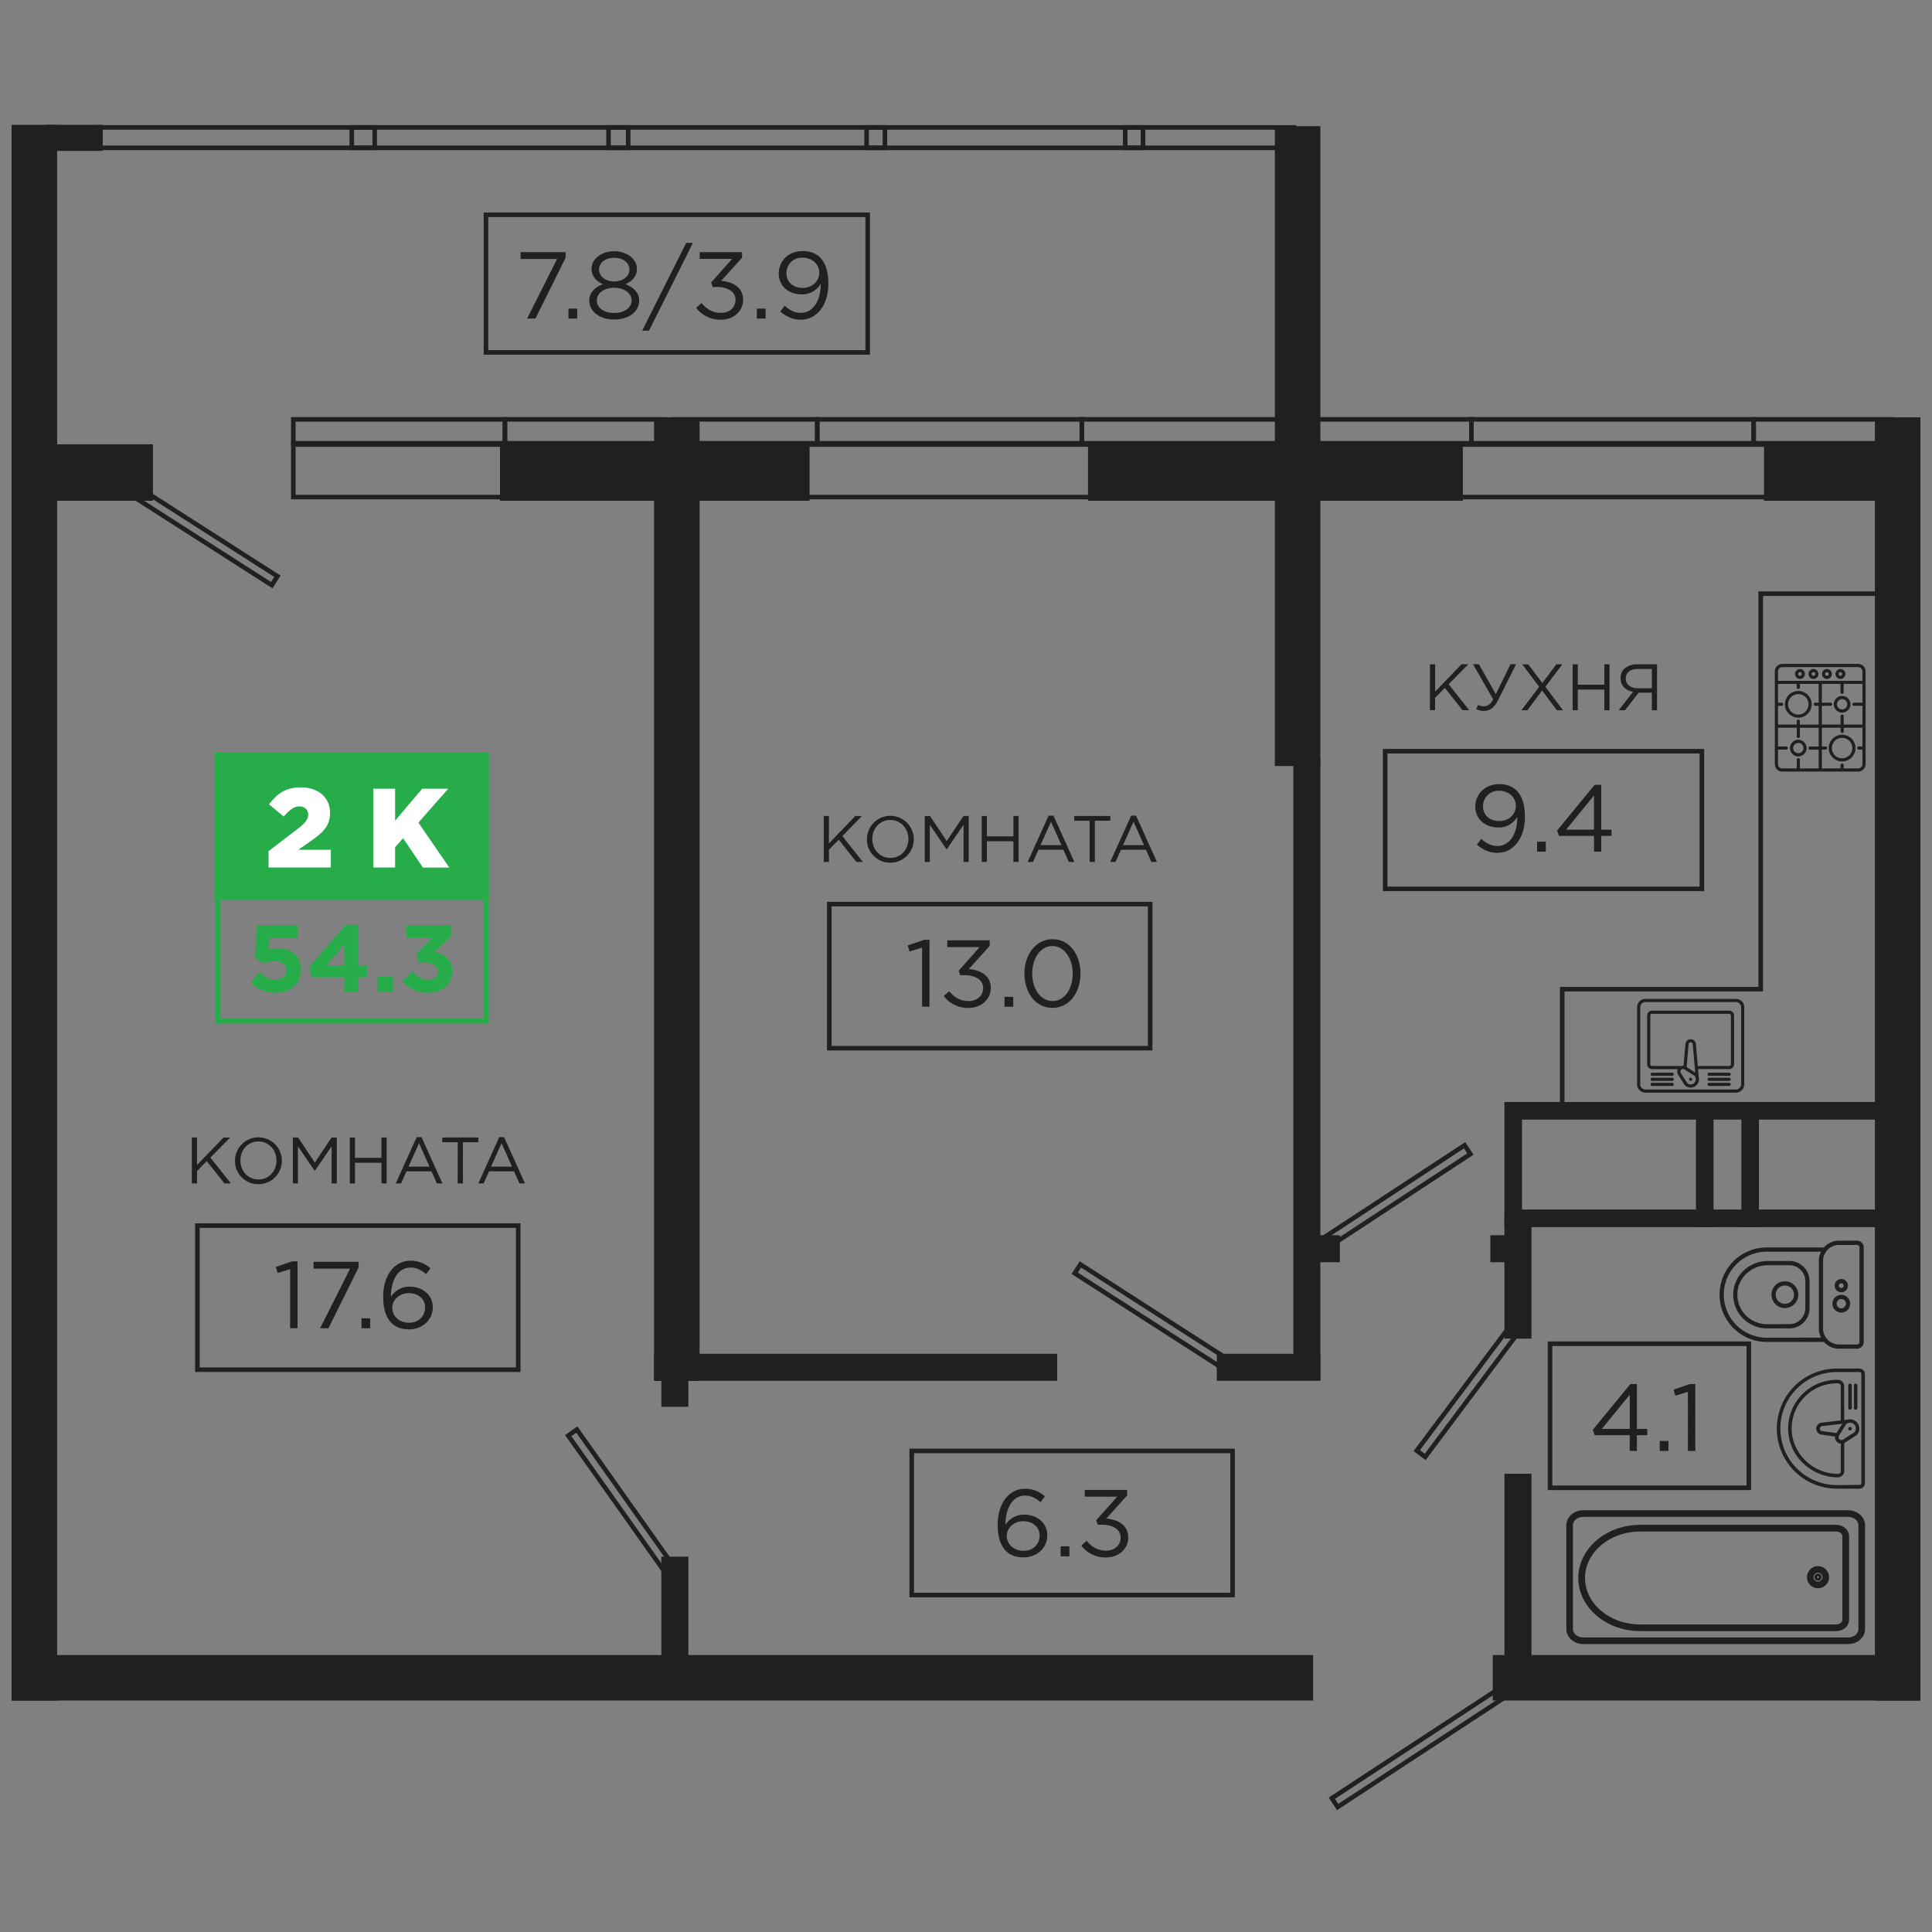 <svg id="Слой_1" data-name="Слой 1" xmlns="http://www.w3.org/2000/svg" viewBox="0 0 1000 1000"><rect x="0" y="0" width="1000" height="1000" fill="#808080" stroke="none"/><defs><style>.cls-1{fill:#21201e;}.cls-2,.cls-4{fill:none;}.cls-2{stroke:#21201e;stroke-width:2.36px;}.cls-2,.cls-4,.cls-5{stroke-miterlimit:10;}.cls-3,.cls-5{fill:#26ad4a;}.cls-4,.cls-5{stroke:#26ad4a;stroke-width:2.72px;}.cls-6{fill:#fff;}</style></defs><title>11-15</title><rect class="cls-1" x="15.95" y="229.97" width="63.22" height="29.23" transform="translate(95.11 489.17) rotate(-180)"/><rect class="cls-1" x="258.8" y="229.97" width="88.38" height="29.23" transform="translate(605.99 489.17) rotate(-180)"/><rect class="cls-1" x="330.64" y="229.97" width="88.38" height="29.23" transform="translate(749.66 489.17) rotate(-180)"/><rect class="cls-1" x="563.16" y="229.97" width="102.25" height="29.23" transform="translate(1228.56 489.17) rotate(-180)"/><rect class="cls-1" x="654.9" y="229.97" width="102.25" height="29.23" transform="translate(1412.05 489.17) rotate(-180)"/><rect class="cls-1" x="913.05" y="229.97" width="73.79" height="29.23" transform="translate(1899.89 489.17) rotate(-180)"/><rect class="cls-1" x="750.87" y="598.23" width="64.76" height="9.1" transform="translate(1386.02 -180.47) rotate(90)"/><rect class="cls-1" x="873.5" y="598.23" width="64.76" height="9.1" transform="translate(1508.66 -303.1) rotate(90)"/><rect class="cls-1" x="849.99" y="598.23" width="64.76" height="9.1" transform="translate(1485.15 -279.59) rotate(90)"/><rect class="cls-1" x="780.12" y="626.05" width="211.71" height="9.1" transform="translate(1771.95 1261.21) rotate(-180)"/><rect class="cls-1" x="780.12" y="570.4" width="211.71" height="9.1" transform="translate(1771.95 1149.9) rotate(-180)"/><path class="cls-2" d="M819.4,782.89H956.69c4.13,0,7.48,3,7.48,6.6v53.7c0,3.64-3.36,6.6-7.48,6.6H819.4c-4.13,0-7.48-3-7.48-6.6v-53.7C811.92,785.85,815.28,782.89,819.4,782.89Zm137.28,65.84c3.54,0,6.42-2.48,6.42-5.54v-53.7c0-3.05-2.88-5.54-6.42-5.54H819.4c-3.54,0-6.42,2.48-6.42,5.54v53.7c0,3.05,2.88,5.54,6.42,5.54Z"/><path class="cls-2" d="M848.95,790.44H950.44c3,0,5.47,2.13,5.47,4.74v43.16c0,2.61-2.46,4.74-5.47,4.74H848.95c-17,0-30.84-11.81-30.84-26.32S831.94,790.44,848.95,790.44ZM950.44,842c2.41,0,4.36-1.63,4.36-3.63V795.18c0-2-2-3.63-4.36-3.63H848.95c-16.39,0-29.73,11.31-29.73,25.21S832.55,842,848.95,842Z"/><path class="cls-2" d="M941,811.81a4.53,4.53,0,1,1-4.53,4.53A4.54,4.54,0,0,1,941,811.81Zm0,8a3.47,3.47,0,1,0-3.47-3.47A3.47,3.47,0,0,0,941,819.81Zm0-4.13a.66.66,0,1,1-.66.66A.66.66,0,0,1,941,815.68Zm0,1.06a.4.4,0,1,0-.4-.4A.4.4,0,0,0,941,816.75Z"/><path class="cls-1" d="M964.65,694.65V645.6a3.43,3.43,0,0,0-3.43-3.43h-9.34a10.41,10.41,0,0,0-7.84,3.56,1.09,1.09,0,0,0-.34-.05h-29.2a24.45,24.45,0,0,0,0,48.9h29.2a1.09,1.09,0,0,0,.34-.05,10.41,10.41,0,0,0,7.84,3.56h9.34A3.43,3.43,0,0,0,964.65,694.65Zm-50.15-2.26a22.26,22.26,0,1,1,0-44.53h28.08a10.37,10.37,0,0,0-1.15,4.74v35a10.37,10.37,0,0,0,1.15,4.74Zm37.37,3.5a8.26,8.26,0,0,1-8.25-8.25v-35a8.26,8.26,0,0,1,8.25-8.25h9.34a1.24,1.24,0,0,1,1.24,1.24v49.05a1.24,1.24,0,0,1-1.24,1.24Z"/><path class="cls-1" d="M936.62,677.13v-14a10.45,10.45,0,0,0-10.44-10.44H915a18.14,18.14,0,0,0-12.28,4.77,17.07,17.07,0,0,0-5.6,11.83q0,.43,0,.85a17.45,17.45,0,0,0,17.45,17.44h11.68A10.45,10.45,0,0,0,936.62,677.13Zm-22.12,8.25a15.26,15.26,0,0,1-15.24-16,14.9,14.9,0,0,1,4.9-10.32,16,16,0,0,1,10.8-4.19h11.22a8.26,8.26,0,0,1,8.25,8.25v14a8.26,8.26,0,0,1-8.25,8.25Z"/><path class="cls-1" d="M930.78,670.12a6.93,6.93,0,1,0-6.93,6.93A6.94,6.94,0,0,0,930.78,670.12Zm-11.68,0a4.74,4.74,0,1,1,4.74,4.74A4.75,4.75,0,0,1,919.1,670.12Z"/><path class="cls-1" d="M956.48,665.45a3.43,3.43,0,1,0-3.43,3.43A3.43,3.43,0,0,0,956.48,665.45Zm-4.67,0a1.24,1.24,0,1,1,1.24,1.24A1.24,1.24,0,0,1,951.8,665.45Z"/><path class="cls-1" d="M957.64,674.8a4.6,4.6,0,1,0-4.6,4.6A4.6,4.6,0,0,0,957.64,674.8Zm-7,0A2.41,2.41,0,1,1,953,677.2,2.41,2.41,0,0,1,950.64,674.8Z"/><path class="cls-1" d="M965.29,767.66V711.24a2.86,2.86,0,0,0-2.86-2.86H950.76a31.07,31.07,0,0,0,0,62.14h11.67A2.86,2.86,0,0,0,965.29,767.66Zm-14.53,1a29.25,29.25,0,0,1-29.25-29.25h0a29.25,29.25,0,0,1,29.25-29.25h11.67a1,1,0,0,1,1,1v56.43a1,1,0,0,1-1,1Z"/><path class="cls-1" d="M954.59,761.41v-14.5l.29-.17,5.93-3.77.16-.12a4.8,4.8,0,0,0-3.31-8.2h-.16a4.83,4.83,0,0,0-1,.11l-1.95.23v-17.5a3.28,3.28,0,0,0-3.28-3.28h-.55A25.26,25.26,0,0,0,925.53,739c0,.14,0,.28,0,.42a24.75,24.75,0,0,0,7.24,17.44,26.19,26.19,0,0,0,18.55,7.81A3.28,3.28,0,0,0,954.59,761.41Zm6-22a3,3,0,0,1-.81,2l-5.84,3.71a1.53,1.53,0,0,1-.3.15.91.91,0,0,0-.29.08,1.52,1.52,0,0,1-1.49-2.31l3.71-5.84a3,3,0,0,1,1.31-.72l.77-.09a3,3,0,0,1,2.94,3Zm-10.05,2.34-7.43-1a1.3,1.3,0,0,1,0-2.58l10.49-1.23Zm-16.43,13.8A22.92,22.92,0,0,1,927.36,739a23.44,23.44,0,0,1,23.41-23h.55a1.45,1.45,0,0,1,1.45,1.45V735.2l-9.89,1.16a3.12,3.12,0,0,0-.07,6.2l7,1a3.29,3.29,0,0,0,0,.4,3.36,3.36,0,0,0,3,3.32v14.15a1.45,1.45,0,0,1-1.45,1.45A24.35,24.35,0,0,1,934.07,755.59Z"/><path class="cls-1" d="M956.66,739.45a.91.91,0,1,0,.27-.64A.92.92,0,0,0,956.66,739.45Z"/><path class="cls-1" d="M959.58,717.07v11.67a.91.91,0,1,0,1.82,0V717.07a.91.91,0,0,0-1.82,0Z"/><path class="cls-1" d="M956.66,717.07v11.67a.91.91,0,1,0,1.82,0V717.07a.91.91,0,0,0-1.82,0Z"/><rect class="cls-2" x="682.05" y="900.98" width="107.21" height="5.46" transform="translate(1846.47 1255.84) rotate(146.74)"/><rect class="cls-2" x="666" y="620.34" width="101.92" height="5.46" transform="translate(1658.2 750.8) rotate(146.74)"/><rect class="cls-2" x="718.73" y="716.22" width="83.64" height="5.46" transform="translate(1791.89 541.02) rotate(126.82)"/><rect class="cls-2" x="552.5" y="679.21" width="89.62" height="5.46" transform="matrix(0.84, 0.54, -0.54, 0.84, 461.88, -214.43)"/><rect class="cls-2" x="59.56" y="273.69" width="89.62" height="5.46" transform="translate(165.49 -12.66) rotate(32.62)"/><rect class="cls-2" x="277.48" y="775.37" width="89.62" height="5.46" transform="translate(771.03 65.41) rotate(54.7)"/><rect class="cls-2" x="251.54" y="111.17" width="197.57" height="71.24"/><path class="cls-1" d="M288.34,134.05h-18.9v-3.54h23.32v2.9l-15.62,31.48h-4.32Z"/><path class="cls-1" d="M294.23,159.73h4.52v5.16h-4.52Z"/><path class="cls-1" d="M305,155.56c0-4.08,2.95-7,7.07-8.45-3.19-1.47-5.89-3.93-5.89-8,0-5.3,5.45-9.08,11.74-9.08s11.74,3.78,11.74,9.18c0,4-2.7,6.43-5.89,7.91,4.08,1.52,7.07,4.32,7.07,8.5,0,5.84-5.6,9.77-12.91,9.77S305,161.4,305,155.56Zm21.9-.1c0-3.83-4-6.53-9-6.53s-9,2.7-9,6.63c0,3.49,3.34,6.43,9,6.43S326.94,159,326.94,155.46Zm-1.13-16.11c0-3.39-3.39-5.94-7.86-5.94s-7.86,2.5-7.86,6c0,3.73,3.49,6.29,7.86,6.29S325.81,143.19,325.81,139.36Z"/><path class="cls-1" d="M355.17,125.71h3.49l-22.78,45.47h-3.49Z"/><path class="cls-1" d="M360.32,159.34l2.8-2.5c2.65,3.24,5.84,5.11,10.07,5.11s7.51-2.65,7.51-6.78-4-6.63-9.62-6.63h-2.21l-.79-2.31L378.93,134H362.14v-3.49h21.95v2.85l-10.8,12c6,.49,11.34,3.39,11.34,9.77,0,6.14-5.11,10.36-11.49,10.36A15.6,15.6,0,0,1,360.32,159.34Z"/><path class="cls-1" d="M391.74,159.73h4.52v5.16h-4.52Z"/><path class="cls-1" d="M403.87,161.26l2.26-3c2.8,2.46,5.4,3.68,8.45,3.68,6.09,0,10.21-6.09,10.21-14.63v-.44a11,11,0,0,1-9.72,5.5c-7.07,0-12-4.47-12-10.75,0-6.53,5.06-11.69,12.37-11.69,7.56,0,13.31,4.57,13.31,16.94,0,10.9-5.79,18.61-14.29,18.61C410,165.48,406.77,163.66,403.87,161.26Zm20.18-20.08c0-4.37-3.58-7.81-8.74-7.81a7.91,7.91,0,0,0-8.25,8.15c0,4.37,3.44,7.51,8.45,7.51C420.76,149,424.05,145.2,424.05,141.17Z"/><rect class="cls-2" x="716.96" y="388.82" width="163.93" height="71.24"/><path class="cls-1" d="M764.42,437.2l2.26-3c2.8,2.46,5.4,3.68,8.45,3.68,6.09,0,10.21-6.09,10.21-14.63v-.44a11,11,0,0,1-9.72,5.5c-7.07,0-12-4.47-12-10.75,0-6.53,5.06-11.69,12.37-11.69,7.56,0,13.31,4.57,13.31,16.94,0,10.9-5.79,18.61-14.29,18.61C770.56,441.42,767.32,439.6,764.42,437.2Zm20.18-20.08c0-4.37-3.58-7.81-8.74-7.81a7.91,7.91,0,0,0-8.25,8.15c0,4.37,3.44,7.51,8.45,7.51C781.32,425,784.61,421.14,784.61,417.11Z"/><path class="cls-1" d="M795.6,435.67h4.52v5.16H795.6Z"/><path class="cls-1" d="M825.06,432.68H806.95l-1-2.8,19.44-23.67h3.39v23.23h5.35v3.24H828.8v8.15h-3.73Zm0-3.24V411.71l-14.44,17.73Z"/><path class="cls-1" d="M740.15,343.84h2.68V358l13.65-14.2H760l-10.19,10.39,10.63,13.38H757l-9.14-11.51-5.06,5.13v6.39h-2.68Z"/><path class="cls-1" d="M764.07,367l1.05-2.14a5.77,5.77,0,0,0,3,.71c1.63,0,3.36-.92,4.76-3.57l-10.46-18.21h3.06l8.76,15.52,7.57-15.52h2.92l-9.41,18.78c-1.94,3.91-4.45,5.4-7.27,5.4A8.24,8.24,0,0,1,764.07,367Z"/><path class="cls-1" d="M796.68,355.49l-8.8-11.65H791l7.3,9.71,7.24-9.71h3.13l-8.8,11.62L809,367.62h-3.19l-7.61-10.22-7.61,10.22h-3.09Z"/><path class="cls-1" d="M814,343.84h2.68v10.56h13.72V343.84h2.68v23.78h-2.68v-10.7H816.65v10.7H814Z"/><path class="cls-1" d="M845.29,358.07c-3.8-.68-6.49-3.09-6.49-7.06a6.62,6.62,0,0,1,1.8-4.75,9.68,9.68,0,0,1,6.93-2.41h10.16v23.78H855v-9.1h-6.83l-7.06,9.1h-3.26Zm9.71-1.83v-10h-7.3c-3.91,0-6.22,1.94-6.22,5s2.58,5,6.22,5Z"/><polyline class="cls-2" points="808.6 577.98 808.6 511.99 911.35 511.99 911.35 307.28 979.25 307.28"/><path class="cls-1" d="M851.65,565.54h46.87a4.29,4.29,0,0,0,4.29-4.29V521.32a4.29,4.29,0,0,0-4.29-4.29H851.65a4.29,4.29,0,0,0-4.29,4.29v39.93A4.29,4.29,0,0,0,851.65,565.54ZM849,521.32a2.66,2.66,0,0,1,2.66-2.66h46.87a2.66,2.66,0,0,1,2.66,2.66v39.93a2.66,2.66,0,0,1-2.66,2.66H851.65a2.66,2.66,0,0,1-2.66-2.66Z"/><path class="cls-1" d="M855.12,553.39h13.27a3,3,0,0,0,.18,2.87l3.37,5.29a.81.81,0,0,0,.11.14,4.28,4.28,0,0,0,7.31-3,.82.82,0,0,0,0-.14h0a4.3,4.3,0,0,0-.05-.59l-.4-4.59H895a2.55,2.55,0,0,0,2.55-2.55V525.66a2.55,2.55,0,0,0-2.55-2.55H855.12a2.55,2.55,0,0,0-2.55,2.55v25.17A2.55,2.55,0,0,0,855.12,553.39Zm20,7.92a2.64,2.64,0,0,1-1.82-.72l-3.31-5.21a1.35,1.35,0,0,1,1.86-1.86l5.21,3.31a2.64,2.64,0,0,1,.67,1.32l0,.52a2.66,2.66,0,0,1-2.66,2.63Zm-2.11-9,1-11.84a1.08,1.08,0,0,1,2.15,0l1.28,14.68ZM854.2,525.66a.92.92,0,0,1,.92-.92H895a.92.92,0,0,1,.92.92v25.17a.92.92,0,0,1-.92.92H878.77l-1-11.42a2.71,2.71,0,0,0-5.39,0l-1,11.35-.31,0a2.94,2.94,0,0,0-.72.09H855.12a.92.92,0,0,1-.92-.92Z"/><path class="cls-1" d="M895,560.44H884.63a.81.81,0,0,0,0,1.63H895a.81.81,0,0,0,0-1.63Z"/><path class="cls-1" d="M895,557.83H884.63a.81.81,0,0,0,0,1.63H895a.81.81,0,0,0,0-1.63Z"/><path class="cls-1" d="M895,555.23H884.63a.81.81,0,0,0,0,1.63H895a.81.81,0,0,0,0-1.63Z"/><path class="cls-1" d="M865.53,560.44H855.12a.81.81,0,0,0,0,1.63h10.42a.81.81,0,1,0,0-1.63Z"/><path class="cls-1" d="M865.53,557.83H855.12a.81.81,0,0,0,0,1.63h10.42a.81.81,0,1,0,0-1.63Z"/><path class="cls-1" d="M865.53,555.23H855.12a.81.81,0,0,0,0,1.63h10.42a.81.81,0,1,0,0-1.63Z"/><path class="cls-1" d="M875.08,557.83a.81.81,0,1,0,.58.24A.82.82,0,0,0,875.08,557.83Z"/><path class="cls-1" d="M922.52,399.37h39.24a3.87,3.87,0,0,0,3.87-3.87v-48a3.87,3.87,0,0,0-3.87-3.87H922.52a3.87,3.87,0,0,0-3.87,3.87v48A3.87,3.87,0,0,0,922.52,399.37Zm8.28-42.72a.82.82,0,0,0,.82-.82V354h9.7v9.7h-1.8a.82.82,0,0,0,0,1.63h1.8v9.7h-9.7v-1.8a.82.82,0,0,0-1.63,0v1.8h-9.7v-9.7h1.8a.82.82,0,1,0,0-1.63h-1.8V354H930v1.8A.82.82,0,0,0,930.8,356.64ZM952.65,354v4.41a.82.82,0,0,0,1.63,0V354H964v9.7h-4.41a.82.82,0,0,0,0,1.63H964v9.7h-9.7v-4.41a.82.82,0,0,0-1.63,0v4.41H943v-9.7h4.41a.82.82,0,1,0,0-1.63H943V354ZM920.28,395.5V388h4.41a.82.82,0,0,0,0-1.63h-4.41v-9.7H930v4.41a.82.82,0,1,0,1.63,0V376.7h9.7v9.7h-4.41a.82.82,0,1,0,0,1.63h4.41v9.7h-9.7v-4.41a.82.82,0,1,0-1.63,0v4.41h-7.47A2.24,2.24,0,0,1,920.28,395.5Zm41.47,2.23h-7.47v-1.8a.82.82,0,0,0-1.63,0v1.8H943V388h1.8a.82.82,0,1,0,0-1.63H943v-9.7h9.7v1.8a.82.82,0,1,0,1.63,0v-1.8H964v9.7h-1.8a.82.82,0,1,0,0,1.63H964v7.47A2.24,2.24,0,0,1,961.75,397.73Zm-39.24-52.42h39.24a2.24,2.24,0,0,1,2.23,2.23v4.85h-43.7v-4.85A2.24,2.24,0,0,1,922.52,345.31Z"/><path class="cls-1" d="M953.47,380.29a6.92,6.92,0,1,0,6.92,6.92A6.93,6.93,0,0,0,953.47,380.29Zm0,12.21a5.29,5.29,0,1,1,5.29-5.29A5.29,5.29,0,0,1,953.47,392.5Z"/><path class="cls-1" d="M923.88,364.55a6.92,6.92,0,1,0,6.92-6.92A6.93,6.93,0,0,0,923.88,364.55Zm6.92-5.29a5.29,5.29,0,1,1-5.29,5.29A5.29,5.29,0,0,1,930.8,359.26Z"/><path class="cls-1" d="M953.47,368.85a4.31,4.31,0,1,0-4.31-4.31A4.31,4.31,0,0,0,953.47,368.85Zm0-7a2.67,2.67,0,1,1-2.67,2.67A2.67,2.67,0,0,1,953.47,361.87Z"/><path class="cls-1" d="M930.8,391.52a4.31,4.31,0,1,0-4.31-4.31A4.31,4.31,0,0,0,930.8,391.52Zm0-7a2.67,2.67,0,1,1-2.67,2.67A2.67,2.67,0,0,1,930.8,384.54Z"/><path class="cls-1" d="M945.62,351.41a2.56,2.56,0,1,0-2.56-2.56A2.56,2.56,0,0,0,945.62,351.41Zm0-3.49a.93.93,0,1,1-.93.93A.93.93,0,0,1,945.62,347.92Z"/><path class="cls-1" d="M952.6,351.41a2.56,2.56,0,1,0-2.56-2.56A2.56,2.56,0,0,0,952.6,351.41Zm0-3.49a.93.93,0,1,1-.93.93A.93.93,0,0,1,952.6,347.92Z"/><path class="cls-1" d="M931.67,351.41a2.56,2.56,0,1,0-2.56-2.56A2.56,2.56,0,0,0,931.67,351.41Zm0-3.49a.93.93,0,1,1-.93.93A.93.93,0,0,1,931.67,347.92Z"/><path class="cls-1" d="M938.65,351.41a2.56,2.56,0,1,0-2.56-2.56A2.56,2.56,0,0,0,938.65,351.41Zm0-3.49a.93.93,0,1,1-.93.93A.93.93,0,0,1,938.65,347.92Z"/><rect class="cls-2" x="102.17" y="634.37" width="166.06" height="74.58"/><path class="cls-1" d="M150.17,656.91l-6.48,2-.93-3.14,8.4-2.9H154V687.5h-3.83Z"/><path class="cls-1" d="M181.2,656.67H162.3v-3.54h23.32V656L170,687.5h-4.32Z"/><path class="cls-1" d="M187.1,682.35h4.52v5.16H187.1Z"/><path class="cls-1" d="M198.34,671.2c0-10.46,5.3-18.66,14.29-18.66a15.18,15.18,0,0,1,10.16,3.93l-2.26,3c-2.55-2.16-5-3.39-8.1-3.39-6.19,0-10.07,6.24-10.07,15v.15a11.14,11.14,0,0,1,9.77-5.25c6.38,0,11.88,4.12,11.88,10.66s-5.35,11.44-12.32,11.44C204,688.09,198.34,683.43,198.34,671.2Zm21.7,5.5c0-4.22-3.44-7.37-8.4-7.37-5.16,0-8.59,3.68-8.59,7.61,0,4.37,3.63,7.71,8.69,7.71S220,681.17,220,676.7Z"/><rect class="cls-2" x="471.91" y="751" width="166.06" height="74.58"/><path class="cls-1" d="M516.4,789.24c0-10.46,5.3-18.66,14.29-18.66a15.18,15.18,0,0,1,10.16,3.93l-2.26,3c-2.55-2.16-5-3.39-8.1-3.39-6.19,0-10.07,6.24-10.07,15v.15A11.14,11.14,0,0,1,530.2,784c6.38,0,11.88,4.12,11.88,10.66s-5.35,11.44-12.32,11.44C522.05,806.13,516.4,801.46,516.4,789.24Zm21.7,5.5c0-4.22-3.44-7.37-8.4-7.37-5.16,0-8.59,3.68-8.59,7.61,0,4.37,3.63,7.71,8.69,7.71S538.11,799.21,538.11,794.74Z"/><path class="cls-1" d="M549,800.38h4.52v5.16H549Z"/><path class="cls-1" d="M559.66,800l2.8-2.5c2.65,3.24,5.84,5.11,10.07,5.11s7.51-2.65,7.51-6.78-4-6.63-9.62-6.63H568.2l-.79-2.31,10.85-12.23H561.48v-3.49h21.95V774l-10.8,12c6,.49,11.34,3.39,11.34,9.77,0,6.14-5.11,10.36-11.49,10.36A15.6,15.6,0,0,1,559.66,800Z"/><path class="cls-1" d="M99.29,588.76H102V603l13.65-14.2h3.46L108.9,599.16l10.63,13.38h-3.36L107,601,102,606.15v6.39H99.29Z"/><path class="cls-1" d="M121.64,600.65a12.13,12.13,0,1,1,12.09,12.29A12,12,0,0,1,121.64,600.65Zm21.47,0c0-5.4-3.94-9.82-9.37-9.82s-9.31,4.35-9.31,9.82,3.94,9.82,9.38,9.82S143.11,606.12,143.11,600.65Z"/><path class="cls-1" d="M151.57,588.76h2.72l8.66,13,8.66-13h2.72v23.78h-2.68V593.28L163,606h-.14l-8.66-12.7v19.22h-2.62Z"/><path class="cls-1" d="M181.05,588.76h2.68v10.56h13.72V588.76h2.68v23.78h-2.68v-10.7H183.74v10.7h-2.68Z"/><path class="cls-1" d="M215.67,588.59h2.51L229,612.54h-2.89l-2.79-6.28H210.4l-2.82,6.28h-2.75Zm6.62,15.25-5.4-12.13-5.43,12.13Z"/><path class="cls-1" d="M236.93,591.21h-8v-2.45h18.68v2.45h-8v21.33h-2.72Z"/><path class="cls-1" d="M258.4,588.59h2.51l10.83,23.95h-2.89l-2.79-6.28H253.14l-2.82,6.28h-2.75ZM265,603.84l-5.4-12.13-5.43,12.13Z"/><rect class="cls-2" x="429.25" y="467.96" width="166.06" height="74.58"/><path class="cls-1" d="M477.26,490.5l-6.48,2-.93-3.14,8.4-2.9h2.85v34.62h-3.83Z"/><path class="cls-1" d="M488.5,515.55l2.8-2.5c2.65,3.24,5.84,5.11,10.07,5.11s7.51-2.65,7.51-6.78-4-6.63-9.62-6.63H497l-.79-2.31,10.85-12.23H490.32v-3.49h21.95v2.85l-10.8,12c6,.49,11.34,3.39,11.34,9.77,0,6.14-5.11,10.36-11.49,10.36A15.6,15.6,0,0,1,488.5,515.55Z"/><path class="cls-1" d="M519.93,515.94h4.52v5.16h-4.52Z"/><path class="cls-1" d="M530.24,503.91c0-9.62,5.75-17.78,14.58-17.78s14.44,8.05,14.44,17.78-5.7,17.77-14.54,17.77S530.24,513.63,530.24,503.91Zm25,0c0-7.51-4.12-14.24-10.51-14.24s-10.46,6.58-10.46,14.24,4.13,14.24,10.56,14.24S555.23,511.52,555.23,503.91Z"/><path class="cls-1" d="M426.37,422.35h2.68v14.2l13.65-14.2h3.46L436,432.75l10.63,13.38h-3.36l-9.14-11.51-5.06,5.13v6.39h-2.68Z"/><path class="cls-1" d="M448.72,434.24a12.13,12.13,0,1,1,12.09,12.29A12,12,0,0,1,448.72,434.24Zm21.47,0c0-5.4-3.94-9.82-9.37-9.82s-9.31,4.35-9.31,9.82,3.94,9.82,9.38,9.82S470.19,439.71,470.19,434.24Z"/><path class="cls-1" d="M478.65,422.35h2.72l8.66,13,8.66-13h2.72v23.78h-2.68V426.87l-8.66,12.74h-.14l-8.66-12.7v19.22h-2.62Z"/><path class="cls-1" d="M508.14,422.35h2.68v10.56h13.72V422.35h2.68v23.78h-2.68v-10.7H510.82v10.7h-2.68Z"/><path class="cls-1" d="M542.75,422.18h2.51l10.83,23.95h-2.89l-2.79-6.28H537.49l-2.82,6.28h-2.75Zm6.62,15.25L544,425.31l-5.43,12.13Z"/><path class="cls-1" d="M564,424.8h-8v-2.45h18.68v2.45h-8v21.33H564Z"/><path class="cls-1" d="M585.49,422.18H588l10.83,23.95h-2.89l-2.79-6.28H580.22l-2.82,6.28h-2.75Zm6.62,15.25-5.4-12.13-5.43,12.13Z"/><path class="cls-3" d="M129.72,508.68l4.57-5.45c2.6,2.36,5.16,3.73,8.2,3.73,3.54,0,5.75-1.72,5.75-4.86,0-2.95-2.5-4.67-6.09-4.67a14.76,14.76,0,0,0-5.75,1.28l-4.37-2.9,1-16.94h21.11v6.63H139.5l-.39,5.94a16.81,16.81,0,0,1,4.52-.59c6.68,0,12,3.24,12,11.1,0,7.27-5.16,11.88-13.06,11.88A17.68,17.68,0,0,1,129.72,508.68Z"/><path class="cls-3" d="M178.09,505.84H161.3l-1.23-5.35,18.86-21.85h6.38V499.7h4.62v6.14h-4.62v7.41h-7.22Zm0-6.14V489L169,499.7Z"/><path class="cls-3" d="M195.42,505.39h8v7.86h-8Z"/><path class="cls-3" d="M208.28,507.9l5.21-5c2.36,2.65,4.81,4.13,8.3,4.13,2.85,0,4.86-1.62,4.86-4.27s-2.5-4.37-6.73-4.37h-3.14l-1.18-4.81,8.2-8.25H210.3v-6.48h23.23v5.7l-8.69,8.3c4.67.79,9.23,3.24,9.23,9.72s-4.71,11.24-12.37,11.24A16.68,16.68,0,0,1,208.28,507.9Z"/><rect class="cls-4" x="112.7" y="390.85" width="138.97" height="137.55"/><rect class="cls-5" x="112.6" y="390.85" width="138.97" height="73.59"/><path class="cls-6" d="M139,440.53l15.27-11.66c3.85-2.91,5.25-4.9,5.25-7.34s-1.81-4.14-4.55-4.14-4.9,1.57-8.1,5.25l-7.64-6.35c4.37-5.65,8.69-8.74,16.61-8.74,8.92,0,15,5.3,15,13.12,0,6.53-3.32,10-9.44,14.28l-7,4.9h16.85V449H139Z"/><path class="cls-6" d="M193.2,408.24h11.31v16.55l14-16.55H232l-15.45,17.54,16,23.26H218.91l-10.26-15.16-4.14,4.61V449H193.2Z"/><rect class="cls-2" x="802.29" y="695.51" width="102.9" height="74.58"/><path class="cls-1" d="M843.55,742.85H825.43l-1-2.8,19.44-23.67h3.39v23.23h5.35v3.24h-5.35V751h-3.73Zm0-3.24V721.88l-14.44,17.73Z"/><path class="cls-1" d="M859.07,745.84h4.52V751h-4.52Z"/><path class="cls-1" d="M873.65,720.41l-6.48,2-.93-3.14,8.4-2.9h2.85V751h-3.83Z"/><rect class="cls-1" x="669.43" y="392.46" width="13.98" height="321.45"/><rect class="cls-1" x="435.88" y="603.38" width="13.98" height="208.66" transform="translate(1150.58 264.83) rotate(90)"/><rect class="cls-1" x="649.62" y="680.9" width="13.98" height="53.61" transform="translate(1364.32 51.1) rotate(90)"/><rect class="cls-1" x="778.7" y="627.59" width="13.98" height="65.29"/><rect class="cls-1" x="678.32" y="638.14" width="13.98" height="16.41" transform="translate(1331.65 -38.97) rotate(90)"/><rect class="cls-1" x="772.6" y="638.14" width="13.98" height="16.41" transform="translate(1425.94 -133.25) rotate(90)"/><rect class="cls-1" x="778.7" y="762.82" width="13.98" height="103.84"/><rect class="cls-1" x="342.32" y="805.73" width="13.98" height="60.93"/><rect class="cls-1" x="342.32" y="707.71" width="13.98" height="20.44"/><rect class="cls-1" x="650.13" y="536.33" width="664.18" height="23.56" transform="translate(434.11 1530.33) rotate(-90)"/><rect class="cls-1" x="100.99" y="453.58" width="498.68" height="23.56" transform="translate(-115.03 815.69) rotate(-90)"/><rect class="cls-1" x="6" y="856.64" width="673.67" height="23.56"/><rect class="cls-1" x="772.64" y="856.64" width="221.36" height="23.56"/><rect class="cls-1" x="-390.02" y="460.62" width="815.6" height="23.56" transform="translate(-454.62 490.18) rotate(-90)"/><rect class="cls-1" x="506.03" y="219.1" width="331.21" height="23.56" transform="translate(440.76 902.52) rotate(-90)"/><rect class="cls-1" x="23.5" y="64.6" width="29.68" height="13.49"/><rect class="cls-2" x="50.87" y="65.95" width="143.07" height="10.57"/><rect class="cls-2" x="182.08" y="65.95" width="143.07" height="10.57"/><rect class="cls-2" x="314.97" y="65.95" width="143.07" height="10.57"/><rect class="cls-2" x="448.55" y="65.95" width="143.07" height="10.57"/><rect class="cls-2" x="582.41" y="65.95" width="87.3" height="10.57"/><rect class="cls-2" x="907.69" y="217.06" width="71.28" height="12.37"/><rect class="cls-2" x="676.57" y="217.06" width="85.04" height="12.37"/><rect class="cls-2" x="761.61" y="217.06" width="146.07" height="12.37"/><rect class="cls-2" x="742.39" y="230.09" width="172.64" height="27.2"/><rect class="cls-2" x="405.16" y="230.09" width="172.64" height="27.2"/><rect class="cls-2" x="151.82" y="230.09" width="109.53" height="27.2"/><rect class="cls-2" x="559.95" y="217.06" width="116.47" height="12.37"/><rect class="cls-2" x="423.01" y="217.06" width="136.95" height="12.37"/><rect class="cls-2" x="151.82" y="217.06" width="109.53" height="12.37"/><rect class="cls-2" x="348.46" y="217.06" width="74.54" height="12.37"/><rect class="cls-2" x="261.35" y="217.06" width="82.63" height="12.37"/></svg>